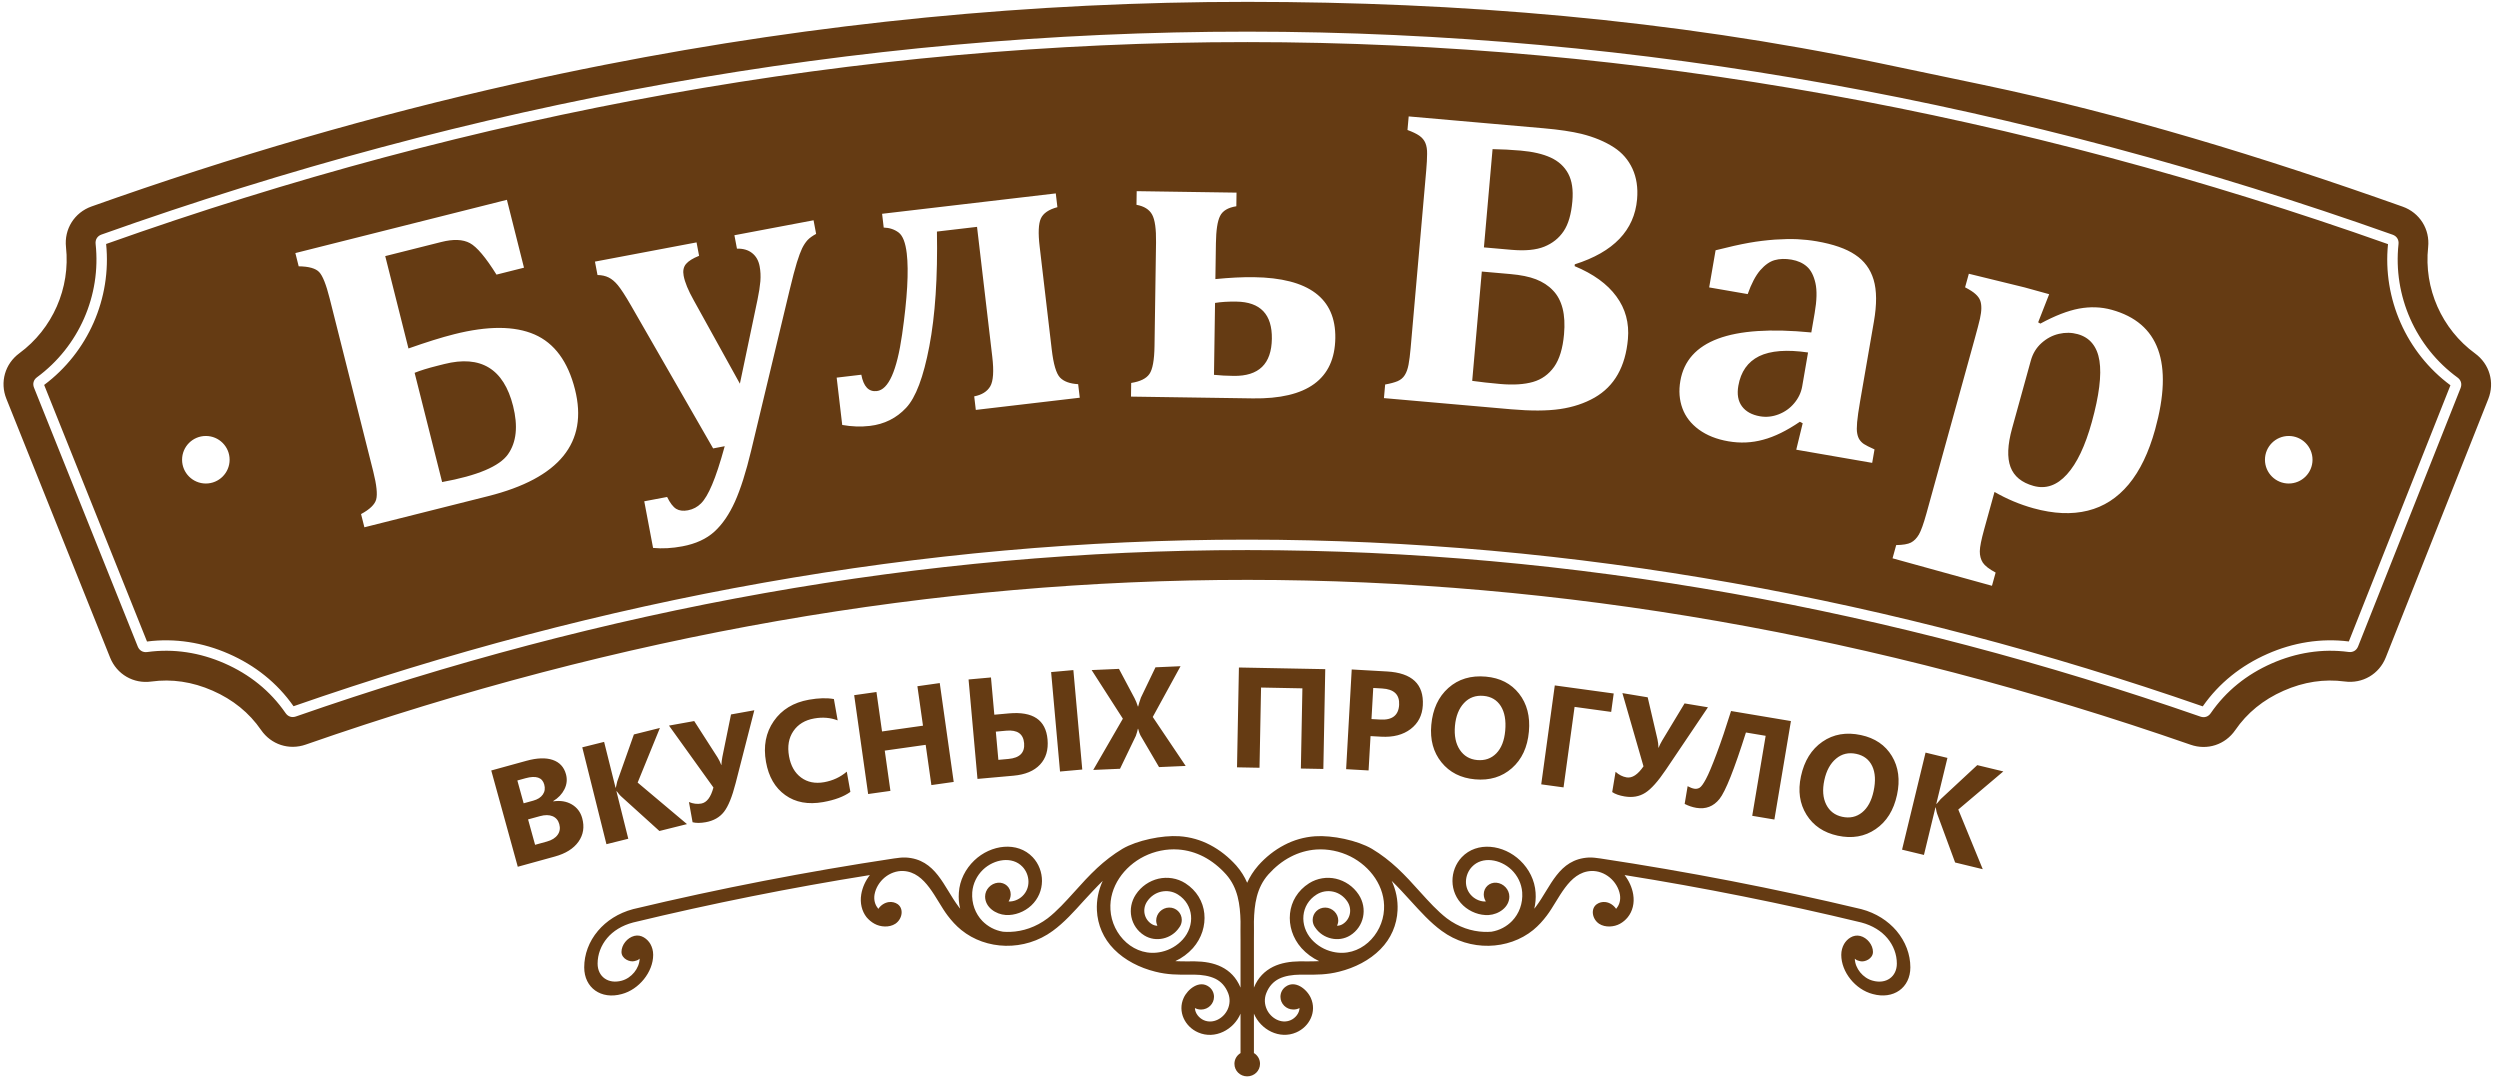 <?xml version="1.0" encoding="UTF-8"?> <svg xmlns="http://www.w3.org/2000/svg" width="118" height="51" viewBox="0 0 118 51" fill="none"> <path d="M65.326 42.931C65.263 44.135 64.18 45.223 62.903 44.924C62.522 44.838 62.171 44.63 61.914 44.347C61.32 43.687 61.389 42.698 62.14 42.224C62.384 42.07 62.665 42.028 62.935 42.088C63.197 42.147 63.435 42.311 63.598 42.556C63.836 42.919 63.736 43.392 63.379 43.616C63.298 43.667 63.204 43.694 63.11 43.697C63.141 43.622 63.166 43.539 63.166 43.449C63.166 43.121 62.891 42.846 62.559 42.838C62.227 42.832 61.958 43.092 61.958 43.42C61.958 43.557 62.002 43.684 62.083 43.787C62.265 44.054 62.534 44.227 62.834 44.295C63.135 44.364 63.454 44.322 63.73 44.151C64.38 43.746 64.562 42.883 64.13 42.225C63.873 41.833 63.479 41.575 63.053 41.475C62.634 41.38 62.177 41.446 61.789 41.69C61.251 42.031 60.944 42.56 60.888 43.12C60.831 43.681 61.007 44.275 61.432 44.753C61.664 45.008 61.946 45.218 62.265 45.366C62.052 45.378 61.852 45.377 61.658 45.377C61.551 45.373 61.451 45.373 61.357 45.375C60.9 45.38 60.462 45.448 60.087 45.633C59.699 45.828 59.379 46.134 59.185 46.615C59.185 45.868 59.185 45.123 59.185 44.376C59.185 44.079 59.191 43.785 59.185 43.498C59.204 42.698 59.304 41.909 59.867 41.273C60.174 40.931 60.525 40.643 60.925 40.438C61.295 40.246 61.702 40.127 62.127 40.097C62.678 40.06 63.235 40.175 63.736 40.422C64.687 40.898 65.388 41.86 65.326 42.931ZM58.553 44.375C58.553 45.123 58.553 45.87 58.553 46.615C58.353 46.134 58.04 45.828 57.652 45.635C57.276 45.448 56.838 45.38 56.381 45.375C56.287 45.373 56.187 45.373 56.081 45.377C55.886 45.377 55.686 45.378 55.473 45.366C55.793 45.218 56.074 45.008 56.306 44.751C56.725 44.275 56.901 43.681 56.844 43.12C56.788 42.558 56.481 42.031 55.949 41.69C55.561 41.444 55.104 41.379 54.678 41.475C54.259 41.573 53.865 41.832 53.608 42.225C53.176 42.882 53.358 43.746 54.009 44.151C54.284 44.322 54.603 44.364 54.904 44.295C55.198 44.229 55.473 44.054 55.655 43.785C55.736 43.684 55.78 43.557 55.78 43.42C55.78 43.09 55.511 42.83 55.179 42.837C54.847 42.844 54.572 43.12 54.572 43.449C54.572 43.539 54.597 43.622 54.628 43.697C54.534 43.694 54.441 43.667 54.359 43.614C54.002 43.39 53.902 42.919 54.14 42.555C54.303 42.309 54.541 42.147 54.804 42.088C55.073 42.028 55.354 42.068 55.599 42.222C56.35 42.698 56.419 43.687 55.824 44.347C55.567 44.63 55.217 44.838 54.835 44.924C53.558 45.223 52.475 44.135 52.413 42.931C52.35 41.86 53.051 40.898 54.002 40.421C54.503 40.173 55.06 40.058 55.611 40.096C56.037 40.125 56.444 40.246 56.813 40.436C57.207 40.642 57.564 40.929 57.871 41.272C58.434 41.908 58.534 42.697 58.553 43.498C58.547 43.785 58.553 44.079 58.553 44.375ZM87.853 42.911C83.747 41.931 79.641 41.139 75.541 40.52C75.353 40.495 75.178 40.467 74.99 40.475C73.557 40.553 73.2 41.861 72.487 42.804C72.462 42.832 72.443 42.861 72.418 42.891C72.474 42.651 72.499 42.399 72.48 42.133C72.443 41.547 72.167 41.013 71.754 40.617C70.966 39.861 69.714 39.702 68.994 40.461C68.418 41.074 68.38 42.099 69.063 42.74C69.388 43.045 69.845 43.214 70.264 43.19C70.74 43.16 71.241 42.821 71.241 42.319C71.241 41.989 70.972 41.696 70.634 41.664C70.302 41.637 70.033 41.885 70.033 42.214C70.033 42.336 70.07 42.452 70.133 42.55C69.901 42.563 69.657 42.465 69.482 42.3C69.063 41.906 69.132 41.275 69.476 40.914C69.958 40.402 70.815 40.548 71.341 41.051C71.629 41.329 71.817 41.704 71.848 42.115C71.886 42.65 71.698 43.129 71.372 43.469C71.116 43.731 70.784 43.913 70.396 43.977C70.277 43.987 70.158 43.989 70.039 43.984C69.463 43.961 68.85 43.767 68.286 43.342C67.842 42.998 67.441 42.553 67.034 42.104C66.684 41.712 66.334 41.328 65.952 40.971C65.595 40.642 65.201 40.331 64.756 40.065C64.067 39.663 62.878 39.416 62.071 39.472C61.551 39.508 61.063 39.651 60.625 39.881C60.155 40.125 59.736 40.46 59.386 40.856C59.16 41.116 58.991 41.387 58.866 41.667C58.747 41.385 58.578 41.114 58.353 40.855C57.996 40.458 57.583 40.124 57.113 39.879C56.675 39.649 56.187 39.506 55.667 39.47C54.854 39.416 53.671 39.662 52.982 40.063C52.538 40.329 52.143 40.64 51.786 40.97C51.405 41.326 51.054 41.71 50.704 42.102C50.297 42.552 49.896 42.997 49.452 43.342C48.888 43.767 48.275 43.961 47.699 43.984C47.58 43.989 47.461 43.987 47.342 43.977C46.954 43.913 46.623 43.731 46.366 43.469C46.04 43.129 45.853 42.65 45.89 42.115C45.921 41.703 46.109 41.328 46.397 41.049C46.923 40.547 47.781 40.401 48.262 40.912C48.607 41.273 48.669 41.906 48.256 42.298C48.081 42.465 47.837 42.561 47.605 42.55C47.668 42.451 47.705 42.336 47.705 42.213C47.705 41.883 47.436 41.637 47.104 41.664C46.766 41.696 46.497 41.987 46.497 42.317C46.497 42.821 46.998 43.158 47.474 43.188C47.893 43.214 48.35 43.045 48.676 42.739C49.358 42.099 49.32 41.072 48.744 40.46C48.025 39.701 46.773 39.859 45.984 40.615C45.571 41.012 45.295 41.547 45.258 42.132C45.239 42.398 45.258 42.651 45.321 42.889C45.295 42.861 45.277 42.832 45.252 42.804C44.538 41.861 44.181 40.551 42.748 40.474C42.56 40.466 42.385 40.495 42.197 40.519C38.091 41.138 33.985 41.931 29.885 42.91C29.177 43.098 28.62 43.469 28.226 43.933C27.794 44.442 27.575 45.053 27.575 45.66C27.575 46.624 28.37 47.19 29.346 46.92C30.16 46.708 30.83 45.877 30.83 45.069C30.83 44.874 30.78 44.703 30.698 44.557C30.561 44.32 30.267 44.09 29.941 44.174C29.603 44.26 29.334 44.6 29.334 44.93C29.334 45.257 29.728 45.42 29.941 45.366C30.148 45.313 30.116 45.302 30.191 45.248C30.179 45.706 29.81 46.164 29.346 46.288C28.714 46.462 28.207 46.103 28.207 45.482C28.207 45.053 28.364 44.625 28.658 44.277C28.933 43.95 29.346 43.683 29.885 43.541C33.609 42.642 37.333 41.898 41.058 41.303C40.851 41.567 40.707 41.88 40.651 42.213C40.582 42.63 40.682 43.011 40.901 43.292C41.008 43.418 41.133 43.524 41.277 43.602C41.552 43.756 41.972 43.79 42.26 43.602C42.591 43.381 42.673 42.889 42.366 42.673C42.253 42.597 42.109 42.558 41.953 42.578C41.753 42.605 41.571 42.729 41.458 42.897C41.446 42.883 41.433 42.871 41.427 42.855C41.296 42.692 41.239 42.469 41.277 42.228C41.333 41.906 41.515 41.62 41.759 41.416C42.003 41.216 42.316 41.096 42.635 41.111C43.706 41.164 44.156 42.463 44.732 43.219C44.914 43.459 45.12 43.69 45.371 43.894C46.541 44.848 48.356 44.919 49.69 43.938C50.228 43.546 50.691 43.029 51.161 42.508C51.455 42.191 51.743 41.875 52.049 41.577C51.849 42.009 51.749 42.482 51.774 42.97C51.805 43.648 52.081 44.3 52.581 44.804C53.095 45.327 53.796 45.68 54.528 45.862C55.11 46.011 55.605 46.007 56.074 46.003C56.168 46.005 56.262 46.002 56.362 46.003C56.738 46.008 57.082 46.059 57.37 46.199C57.627 46.328 57.839 46.543 57.971 46.882C58.071 47.139 58.052 47.41 57.946 47.643C57.758 48.058 57.264 48.348 56.819 48.153C56.6 48.057 56.406 47.83 56.4 47.579C56.487 47.627 56.587 47.652 56.7 47.651C57.032 47.646 57.301 47.377 57.301 47.049C57.301 46.856 57.207 46.683 57.063 46.577C56.613 46.24 56.055 46.686 55.868 47.103C55.574 47.749 55.93 48.463 56.556 48.732C57.345 49.076 58.234 48.604 58.553 47.845C58.553 48.466 58.553 49.087 58.553 49.706C58.378 49.811 58.265 49.999 58.265 50.213C58.265 50.542 58.534 50.805 58.866 50.804C59.204 50.804 59.473 50.541 59.473 50.211C59.473 49.998 59.361 49.81 59.185 49.704C59.185 49.085 59.185 48.464 59.185 47.844C59.504 48.603 60.393 49.074 61.182 48.73C61.808 48.461 62.165 47.749 61.87 47.102C61.683 46.686 61.126 46.238 60.675 46.577C60.531 46.683 60.437 46.854 60.437 47.049C60.437 47.377 60.706 47.645 61.038 47.649C61.151 47.651 61.251 47.627 61.338 47.579C61.332 47.828 61.138 48.057 60.919 48.152C60.475 48.346 59.98 48.057 59.792 47.641C59.686 47.41 59.667 47.137 59.767 46.881C59.899 46.542 60.112 46.328 60.368 46.199C60.65 46.059 61 46.008 61.376 46.003C61.476 46.002 61.57 46.003 61.664 46.003C62.133 46.007 62.628 46.011 63.21 45.862C63.942 45.68 64.643 45.327 65.157 44.804C65.657 44.3 65.933 43.65 65.964 42.97C65.989 42.483 65.889 42.009 65.689 41.578C65.996 41.877 66.283 42.191 66.571 42.508C67.047 43.029 67.51 43.546 68.049 43.938C69.382 44.919 71.197 44.848 72.368 43.896C72.618 43.69 72.825 43.46 73.006 43.219C73.582 42.465 74.033 41.164 75.103 41.111C75.422 41.097 75.735 41.216 75.979 41.418C76.223 41.62 76.405 41.908 76.461 42.23C76.499 42.471 76.442 42.693 76.311 42.857C76.299 42.871 76.286 42.885 76.28 42.897C76.167 42.729 75.986 42.605 75.785 42.578C75.629 42.558 75.485 42.597 75.372 42.675C75.065 42.889 75.147 43.381 75.478 43.602C75.766 43.79 76.186 43.756 76.461 43.603C76.605 43.524 76.73 43.418 76.831 43.292C77.056 43.012 77.156 42.631 77.087 42.214C77.031 41.881 76.887 41.569 76.68 41.303C80.405 41.898 84.129 42.642 87.853 43.541C88.392 43.683 88.805 43.952 89.08 44.278C89.374 44.625 89.531 45.051 89.531 45.481C89.531 46.103 89.024 46.464 88.392 46.288C87.929 46.165 87.559 45.708 87.547 45.251C87.622 45.302 87.591 45.314 87.803 45.369C88.01 45.422 88.404 45.258 88.404 44.93C88.404 44.602 88.135 44.261 87.803 44.177C87.472 44.092 87.177 44.32 87.04 44.558C86.958 44.702 86.908 44.876 86.908 45.07C86.908 45.879 87.572 46.706 88.392 46.918C89.368 47.189 90.169 46.624 90.169 45.66C90.169 45.053 89.944 44.442 89.512 43.931C89.118 43.471 88.561 43.099 87.853 42.911ZM93.586 41.026L92.282 40.71L91.429 38.397C91.412 38.352 91.392 38.258 91.368 38.114L91.353 38.111L90.81 40.353L89.777 40.104L90.886 35.523L91.919 35.773L91.394 37.938L91.41 37.942C91.45 37.888 91.514 37.814 91.6 37.718L93.327 36.114L94.557 36.411L92.431 38.21L93.586 41.026ZM87.619 35.583C87.255 35.505 86.936 35.579 86.664 35.807C86.391 36.034 86.206 36.372 86.109 36.821C86.011 37.278 86.041 37.661 86.197 37.974C86.354 38.285 86.606 38.479 86.953 38.553C87.311 38.63 87.622 38.562 87.888 38.349C88.153 38.136 88.336 37.801 88.434 37.342C88.537 36.864 88.515 36.47 88.369 36.161C88.223 35.852 87.972 35.659 87.619 35.583ZM86.741 39.445C86.081 39.303 85.59 38.972 85.266 38.454C84.943 37.935 84.856 37.331 85.005 36.641C85.162 35.913 85.499 35.369 86.018 35.01C86.537 34.651 87.144 34.546 87.84 34.696C88.498 34.837 88.984 35.168 89.297 35.685C89.61 36.203 89.691 36.815 89.539 37.519C89.383 38.243 89.047 38.782 88.53 39.135C88.015 39.488 87.418 39.591 86.741 39.445ZM83.751 38.682L82.705 38.506L83.339 34.73L82.408 34.574C81.859 36.312 81.443 37.358 81.159 37.712C80.875 38.065 80.511 38.205 80.065 38.13C79.877 38.098 79.694 38.036 79.516 37.945L79.656 37.108C79.775 37.172 79.879 37.212 79.97 37.227C80.058 37.242 80.142 37.227 80.22 37.182C80.297 37.137 80.397 37.002 80.519 36.773C80.643 36.545 80.811 36.144 81.026 35.569C81.242 34.996 81.468 34.326 81.706 33.56L84.532 34.034L83.751 38.682ZM80.615 33.384L78.63 36.33C78.258 36.881 77.934 37.245 77.656 37.42C77.378 37.597 77.053 37.654 76.682 37.592C76.435 37.551 76.24 37.483 76.096 37.386L76.255 36.429C76.413 36.573 76.587 36.661 76.777 36.693C77.04 36.736 77.305 36.562 77.573 36.171L76.577 32.715L77.771 32.913L78.234 34.901C78.261 35.021 78.275 35.153 78.279 35.298L78.284 35.299C78.328 35.187 78.385 35.07 78.456 34.951L79.512 33.201L80.615 33.384ZM76.048 33.602L74.32 33.365L73.799 37.165L72.746 37.021L73.386 32.352L76.167 32.733L76.048 33.602ZM70.023 32.845C69.652 32.812 69.344 32.923 69.101 33.183C68.858 33.442 68.716 33.8 68.674 34.258C68.633 34.723 68.709 35.1 68.903 35.391C69.096 35.681 69.37 35.842 69.723 35.874C70.088 35.907 70.388 35.801 70.627 35.558C70.864 35.313 71.004 34.959 71.046 34.492C71.09 34.004 71.02 33.616 70.838 33.327C70.654 33.038 70.382 32.877 70.023 32.845ZM69.622 36.785C68.949 36.725 68.421 36.456 68.037 35.981C67.653 35.505 67.493 34.916 67.557 34.214C67.623 33.472 67.892 32.891 68.363 32.471C68.835 32.052 69.424 31.873 70.134 31.937C70.804 31.997 71.326 32.266 71.7 32.741C72.074 33.218 72.229 33.815 72.164 34.532C72.098 35.27 71.83 35.846 71.36 36.259C70.891 36.672 70.311 36.847 69.622 36.785ZM64.817 32.472L64.734 33.94L65.151 33.963C65.715 33.995 66.011 33.763 66.039 33.269C66.066 32.785 65.798 32.528 65.233 32.496L64.817 32.472ZM64.689 34.744L64.597 36.365L63.537 36.305L63.801 31.599L65.463 31.693C66.649 31.76 67.213 32.293 67.157 33.293C67.13 33.766 66.939 34.138 66.582 34.411C66.225 34.683 65.763 34.804 65.194 34.772L64.689 34.744ZM62.462 36.295L61.401 36.275L61.473 32.49L59.522 32.452L59.449 36.238L58.387 36.218L58.477 31.506L62.552 31.584L62.462 36.295ZM55.964 36.152L54.707 36.207L53.829 34.709C53.796 34.653 53.76 34.549 53.72 34.398L53.708 34.398C53.695 34.471 53.664 34.582 53.613 34.731L52.865 36.286L51.601 36.341L52.999 33.922L51.525 31.627L52.815 31.571L53.55 32.954C53.607 33.063 53.66 33.193 53.708 33.345L53.722 33.344C53.743 33.252 53.787 33.113 53.851 32.928L54.539 31.497L55.721 31.445L54.41 33.841L55.964 36.152ZM47.003 34.533L47.123 35.865L47.6 35.822C48.133 35.774 48.378 35.525 48.338 35.074C48.299 34.637 48.02 34.442 47.501 34.488L47.003 34.533ZM46.137 36.765L45.716 32.071L46.774 31.976L46.932 33.734L47.622 33.672C48.755 33.571 49.362 33.98 49.444 34.901C49.488 35.393 49.371 35.789 49.089 36.089C48.808 36.389 48.389 36.564 47.833 36.613L46.137 36.765ZM51.083 36.322L50.033 36.416L49.613 31.722L50.663 31.628L51.083 36.322ZM45.015 36.907L43.961 37.056L43.692 35.156L41.76 35.429L42.028 37.33L40.976 37.478L40.317 32.812L41.369 32.663L41.632 34.525L43.565 34.252L43.301 32.39L44.356 32.241L45.015 36.907ZM40.138 37.377C39.829 37.601 39.401 37.761 38.855 37.858C38.144 37.984 37.547 37.875 37.065 37.529C36.581 37.183 36.279 36.661 36.155 35.964C36.023 35.222 36.145 34.579 36.522 34.036C36.898 33.493 37.452 33.156 38.184 33.026C38.636 32.946 39.029 32.935 39.36 32.995L39.538 34.002C39.195 33.871 38.825 33.841 38.428 33.912C37.992 33.989 37.664 34.189 37.446 34.51C37.227 34.831 37.159 35.226 37.242 35.695C37.322 36.143 37.512 36.479 37.812 36.7C38.111 36.921 38.475 36.995 38.902 36.919C39.31 36.846 39.666 36.68 39.968 36.422L40.138 37.377ZM35.604 33.524L34.722 36.965C34.557 37.609 34.374 38.06 34.171 38.319C33.968 38.579 33.681 38.741 33.31 38.808C33.064 38.852 32.858 38.853 32.69 38.81L32.518 37.855C32.715 37.938 32.909 37.962 33.099 37.928C33.361 37.881 33.552 37.628 33.674 37.17L31.576 34.248L32.767 34.034L33.87 35.752C33.936 35.856 33.994 35.976 34.045 36.111L34.051 36.11C34.054 35.99 34.069 35.861 34.096 35.725L34.504 33.722L35.604 33.524ZM32.426 38.898L31.124 39.223L29.296 37.569C29.261 37.537 29.199 37.462 29.111 37.346L29.096 37.35L29.655 39.589L28.624 39.846L27.483 35.274L28.514 35.017L29.053 37.178L29.068 37.175C29.079 37.108 29.101 37.013 29.133 36.888L29.92 34.666L31.148 34.359L30.097 36.938L32.426 38.898ZM24.925 38.676L25.256 39.875L25.811 39.722C26.047 39.657 26.217 39.55 26.321 39.403C26.425 39.257 26.451 39.088 26.398 38.898C26.348 38.716 26.243 38.593 26.082 38.525C25.921 38.458 25.723 38.457 25.486 38.522L24.925 38.676ZM24.419 36.839L24.716 37.916L25.166 37.792C25.377 37.734 25.529 37.637 25.622 37.501C25.716 37.365 25.738 37.207 25.688 37.028C25.596 36.694 25.3 36.596 24.802 36.733L24.419 36.839ZM24.439 40.911L23.187 36.367L24.842 35.911C25.349 35.771 25.764 35.757 26.088 35.868C26.411 35.978 26.62 36.203 26.713 36.541C26.781 36.786 26.756 37.023 26.642 37.252C26.526 37.482 26.35 37.668 26.111 37.811L26.115 37.824C26.449 37.775 26.741 37.823 26.989 37.968C27.236 38.114 27.4 38.328 27.479 38.614C27.594 39.03 27.535 39.401 27.305 39.727C27.074 40.053 26.701 40.288 26.186 40.429L24.439 40.911ZM94.97 20.221C94.757 20.993 94.73 21.602 94.896 22.042C95.061 22.483 95.426 22.781 95.982 22.935C96.561 23.095 97.086 22.914 97.559 22.391C98.032 21.87 98.422 21.047 98.734 19.921C99.079 18.672 99.2 17.709 99.094 17.028C98.986 16.351 98.642 15.93 98.066 15.771C97.783 15.693 97.487 15.687 97.18 15.758C96.873 15.829 96.6 15.976 96.356 16.195C96.112 16.415 95.945 16.691 95.853 17.026L94.97 20.221ZM93.649 24.998C93.519 25.471 93.45 25.808 93.447 26.019C93.445 26.226 93.492 26.405 93.589 26.557C93.687 26.705 93.886 26.86 94.194 27.025L94.021 27.649L89.328 26.352L89.5 25.728C89.82 25.723 90.053 25.683 90.198 25.609C90.344 25.532 90.468 25.407 90.573 25.228C90.674 25.052 90.792 24.724 90.925 24.245L93.204 15.999C93.327 15.552 93.411 15.236 93.454 15.043C93.497 14.851 93.518 14.687 93.519 14.546C93.52 14.404 93.502 14.281 93.464 14.181C93.424 14.076 93.351 13.976 93.245 13.881C93.141 13.783 92.976 13.679 92.752 13.561L92.929 12.921L95.559 13.565L96.721 13.886L96.201 15.214L96.306 15.274C96.99 14.902 97.6 14.666 98.129 14.566C98.662 14.468 99.177 14.485 99.672 14.622C100.788 14.931 101.52 15.555 101.861 16.501C102.202 17.444 102.157 18.699 101.722 20.272C101.422 21.356 101.007 22.221 100.473 22.863C99.939 23.502 99.298 23.917 98.544 24.103C97.785 24.292 96.93 24.253 95.978 23.99C95.328 23.81 94.718 23.551 94.141 23.219L93.649 24.998ZM85.34 16.637C84.339 16.491 83.57 16.551 83.03 16.813C82.493 17.079 82.165 17.544 82.049 18.212C81.981 18.61 82.037 18.931 82.221 19.18C82.402 19.424 82.686 19.582 83.071 19.649C83.367 19.7 83.66 19.669 83.951 19.557C84.241 19.445 84.488 19.271 84.685 19.034C84.885 18.798 85.012 18.532 85.064 18.236L85.34 16.637ZM85.087 19.978L84.954 19.907C84.335 20.328 83.761 20.612 83.221 20.755C82.684 20.903 82.135 20.926 81.576 20.829C81.023 20.734 80.561 20.549 80.188 20.277C79.815 20.003 79.555 19.67 79.41 19.272C79.265 18.878 79.231 18.445 79.313 17.975C79.476 17.031 80.069 16.368 81.09 15.986C82.112 15.604 83.582 15.506 85.494 15.692L85.652 14.778C85.756 14.179 85.767 13.707 85.688 13.358C85.609 13.012 85.478 12.752 85.287 12.584C85.1 12.416 84.854 12.306 84.562 12.255C84.266 12.204 84 12.212 83.769 12.277C83.534 12.341 83.306 12.502 83.082 12.757C82.862 13.014 82.665 13.39 82.491 13.881L80.673 13.566L80.976 11.813C81.611 11.652 82.139 11.534 82.555 11.46C82.971 11.386 83.379 11.339 83.777 11.309C84.174 11.283 84.528 11.277 84.837 11.29C85.146 11.306 85.449 11.338 85.751 11.39C86.531 11.526 87.135 11.735 87.562 12.023C87.994 12.307 88.285 12.703 88.435 13.204C88.585 13.707 88.59 14.365 88.448 15.181L87.797 18.94C87.724 19.364 87.677 19.691 87.656 19.928C87.636 20.162 87.636 20.338 87.66 20.457C87.682 20.58 87.72 20.678 87.771 20.754C87.825 20.835 87.894 20.904 87.979 20.96C88.067 21.019 88.232 21.102 88.477 21.212L88.367 21.847L84.783 21.226L85.087 19.978ZM69.488 17.977C69.869 18.031 70.31 18.08 70.809 18.124C71.427 18.178 71.943 18.146 72.355 18.028C72.767 17.91 73.1 17.671 73.356 17.312C73.609 16.952 73.764 16.44 73.822 15.778C73.864 15.309 73.842 14.905 73.755 14.559C73.665 14.213 73.516 13.929 73.297 13.705C73.083 13.478 72.816 13.308 72.499 13.183C72.185 13.061 71.783 12.979 71.294 12.936L69.941 12.817L69.488 17.977ZM71.338 11.791C71.986 11.848 72.503 11.799 72.892 11.642C73.278 11.485 73.581 11.244 73.804 10.912C74.027 10.583 74.162 10.112 74.216 9.5C74.263 8.962 74.198 8.527 74.019 8.193C73.838 7.859 73.562 7.607 73.191 7.437C72.821 7.267 72.348 7.158 71.776 7.108C71.324 7.068 70.88 7.046 70.449 7.039L70.041 11.677L71.338 11.791ZM74.323 12.562C75.205 12.928 75.864 13.404 76.291 13.988C76.723 14.572 76.905 15.245 76.838 16.003C76.781 16.651 76.622 17.207 76.36 17.67C76.102 18.129 75.735 18.496 75.266 18.766C74.793 19.036 74.251 19.217 73.637 19.307C73.022 19.397 72.251 19.399 71.324 19.318L65.322 18.791L65.379 18.149C65.627 18.104 65.823 18.051 65.969 17.99C66.115 17.926 66.227 17.832 66.305 17.705C66.387 17.578 66.445 17.412 66.483 17.211C66.521 17.007 66.554 16.748 66.581 16.439L67.318 8.04C67.345 7.734 67.358 7.477 67.359 7.27C67.364 7.059 67.336 6.889 67.278 6.75C67.222 6.614 67.128 6.502 66.996 6.407C66.863 6.315 66.677 6.225 66.433 6.136L66.49 5.495L72.87 6.055C73.598 6.119 74.19 6.208 74.643 6.318C75.246 6.468 75.76 6.684 76.188 6.963C76.571 7.214 76.86 7.548 77.052 7.963C77.243 8.379 77.318 8.861 77.27 9.407C77.141 10.873 76.16 11.896 74.33 12.476L74.323 12.562ZM57.3 17.692C57.593 17.723 57.9 17.738 58.227 17.742C59.416 17.76 60.015 17.178 60.032 15.989C60.049 14.838 59.49 14.252 58.359 14.236C57.965 14.23 57.631 14.252 57.35 14.298L57.3 17.692ZM57.366 13.173C58.045 13.106 58.653 13.075 59.187 13.083C61.773 13.121 63.054 14.078 63.027 15.957C62.999 17.892 61.7 18.841 59.133 18.804L53.383 18.72L53.392 18.075C53.817 18.008 54.103 17.869 54.253 17.651C54.403 17.436 54.483 16.996 54.493 16.339L54.565 11.44C54.574 10.809 54.513 10.371 54.38 10.129C54.247 9.886 53.999 9.732 53.642 9.667L53.652 9.023L58.364 9.092L58.355 9.736C57.963 9.797 57.707 9.95 57.587 10.196C57.463 10.441 57.4 10.87 57.391 11.481L57.366 13.173ZM46.058 19.348L45.983 18.708C46.342 18.639 46.595 18.482 46.741 18.233C46.883 17.988 46.916 17.52 46.835 16.834L46.116 10.708L44.223 10.93C44.262 13.09 44.141 14.895 43.864 16.346C43.588 17.797 43.224 18.767 42.767 19.251C42.313 19.737 41.742 20.023 41.056 20.103C40.635 20.153 40.199 20.137 39.753 20.058L39.491 17.824L40.654 17.687C40.76 18.246 41.002 18.503 41.387 18.458C41.937 18.394 42.333 17.504 42.579 15.788C42.825 14.072 42.897 12.796 42.799 11.961C42.739 11.457 42.614 11.129 42.418 10.977C42.222 10.829 41.987 10.749 41.711 10.741L41.635 10.091L49.833 9.129L49.909 9.779C49.502 9.887 49.24 10.066 49.128 10.314C49.016 10.562 48.997 11.002 49.071 11.631L49.643 16.504C49.724 17.191 49.852 17.629 50.033 17.82C50.213 18.007 50.497 18.111 50.889 18.133L50.965 18.772L46.058 19.348ZM35.453 21.274C35.212 22.28 34.956 23.083 34.689 23.68C34.418 24.279 34.097 24.75 33.72 25.093C33.343 25.436 32.84 25.668 32.207 25.787C31.725 25.878 31.264 25.904 30.825 25.862L30.409 23.661L31.488 23.457C31.626 23.74 31.77 23.927 31.916 24.018C32.062 24.106 32.247 24.129 32.47 24.087C32.716 24.04 32.919 23.93 33.09 23.759C33.262 23.587 33.434 23.296 33.61 22.879C33.787 22.465 33.988 21.86 34.207 21.061L33.66 21.165L29.786 14.424C29.513 13.949 29.303 13.632 29.163 13.462C29.022 13.291 28.876 13.169 28.727 13.096C28.577 13.022 28.4 12.984 28.202 12.981L28.082 12.348L32.877 11.441L32.997 12.074C32.706 12.19 32.499 12.318 32.38 12.459C32.261 12.601 32.225 12.787 32.268 13.017C32.326 13.325 32.484 13.71 32.745 14.174L34.923 18.11L35.755 14.141C35.825 13.808 35.869 13.521 35.89 13.273C35.908 13.028 35.898 12.793 35.855 12.57C35.805 12.301 35.687 12.092 35.499 11.944C35.312 11.796 35.072 11.729 34.784 11.736L34.664 11.103L38.4 10.397L38.521 11.04C38.349 11.133 38.211 11.231 38.115 11.334C38.02 11.44 37.935 11.568 37.859 11.722C37.786 11.875 37.703 12.098 37.612 12.39C37.521 12.683 37.407 13.122 37.266 13.706L35.453 21.274ZM20.868 22.753C22.54 22.449 23.575 22.01 23.976 21.444C24.377 20.875 24.457 20.115 24.217 19.16C23.776 17.409 22.694 16.748 20.969 17.183L20.636 17.267C20.192 17.378 19.838 17.488 19.57 17.597L20.868 22.753ZM17.199 24.888L17.042 24.264C17.451 24.044 17.69 23.815 17.756 23.574C17.822 23.331 17.777 22.891 17.617 22.253L15.558 14.078C15.394 13.427 15.229 13.014 15.065 12.842C14.9 12.667 14.578 12.576 14.098 12.57L13.941 11.945L23.926 9.431L24.732 12.635L23.434 12.962C22.927 12.15 22.509 11.653 22.179 11.475C21.848 11.296 21.396 11.279 20.827 11.423L18.183 12.088L19.28 16.448C20.121 16.151 20.838 15.925 21.441 15.774C23.026 15.374 24.291 15.379 25.23 15.787C26.169 16.197 26.807 17.062 27.14 18.383C27.771 20.891 26.404 22.571 23.041 23.418L17.199 24.888ZM108.028 20.578C108.648 20.578 109.151 21.08 109.151 21.7C109.151 22.32 108.648 22.822 108.028 22.822C107.409 22.822 106.906 22.32 106.906 21.7C106.906 21.08 107.409 20.578 108.028 20.578ZM9.716 20.578C10.336 20.578 10.838 21.08 10.838 21.7C10.838 22.32 10.336 22.822 9.716 22.822C9.096 22.822 8.594 22.32 8.594 21.7C8.594 21.08 9.096 20.578 9.716 20.578ZM4.79 11.071C4.596 11.139 4.491 11.308 4.513 11.512C4.778 13.945 3.719 16.355 1.747 17.806C1.583 17.926 1.53 18.112 1.606 18.3L6.502 30.516C6.578 30.706 6.747 30.804 6.949 30.776C8.204 30.604 9.438 30.802 10.597 31.31C11.769 31.824 12.755 32.605 13.481 33.66C13.595 33.825 13.777 33.884 13.966 33.818C28.465 28.76 43.514 25.959 58.889 25.964C74.278 25.969 89.343 28.774 103.861 33.824C104.05 33.89 104.231 33.83 104.345 33.665C105.068 32.613 106.051 31.832 107.219 31.317C108.373 30.808 109.605 30.606 110.856 30.773C111.058 30.8 111.227 30.701 111.302 30.511L116.14 18.315C116.214 18.126 116.161 17.94 115.997 17.821C114.014 16.374 112.947 13.959 113.21 11.519C113.232 11.315 113.126 11.146 112.933 11.078C95.501 4.889 77.403 1.5 58.888 1.494C40.353 1.488 22.237 4.861 4.79 11.071ZM5.009 11.516C5.269 14.086 4.154 16.622 2.084 18.169L6.939 30.28C8.261 30.11 9.575 30.324 10.795 30.859C12.032 31.401 13.079 32.226 13.855 33.334C28.375 28.275 43.494 25.466 58.889 25.471C74.298 25.476 89.433 28.289 103.97 33.34C104.743 32.235 105.786 31.41 107.02 30.866C108.235 30.329 109.544 30.112 110.865 30.277L115.661 18.185C113.581 16.642 112.456 14.1 112.714 11.523C95.373 5.373 77.307 1.993 58.888 1.987C40.449 1.981 22.365 5.345 5.009 11.516ZM4.318 9.746C10.978 7.376 17.647 5.442 24.326 3.945C25.728 3.631 27.131 3.336 28.535 3.06C38.631 1.074 48.749 0.084 58.888 0.088C68.851 0.091 78.827 0.908 88.727 2.983L93.571 3.998C100.211 5.39 106.8 7.408 113.403 9.753C114.21 10.039 114.699 10.818 114.608 11.669C114.398 13.609 115.249 15.534 116.826 16.685C117.507 17.182 117.758 18.049 117.447 18.833L112.609 31.03C112.296 31.819 111.512 32.279 110.67 32.166C109.703 32.038 108.738 32.183 107.786 32.603C106.825 33.027 106.062 33.649 105.504 34.462C105.031 35.149 104.187 35.426 103.399 35.152C88.51 29.973 73.673 27.375 58.888 27.37C44.134 27.365 29.314 29.953 14.429 35.145C13.641 35.42 12.797 35.144 12.323 34.457C11.763 33.643 10.997 33.021 10.032 32.598C9.077 32.179 8.109 32.036 7.14 32.169C6.299 32.284 5.513 31.827 5.197 31.039L0.301 18.823C-0.013 18.04 0.234 17.173 0.914 16.673C2.483 15.52 3.326 13.599 3.115 11.664C3.023 10.813 3.512 10.033 4.318 9.746Z" fill="#653B13"></path> </svg> 